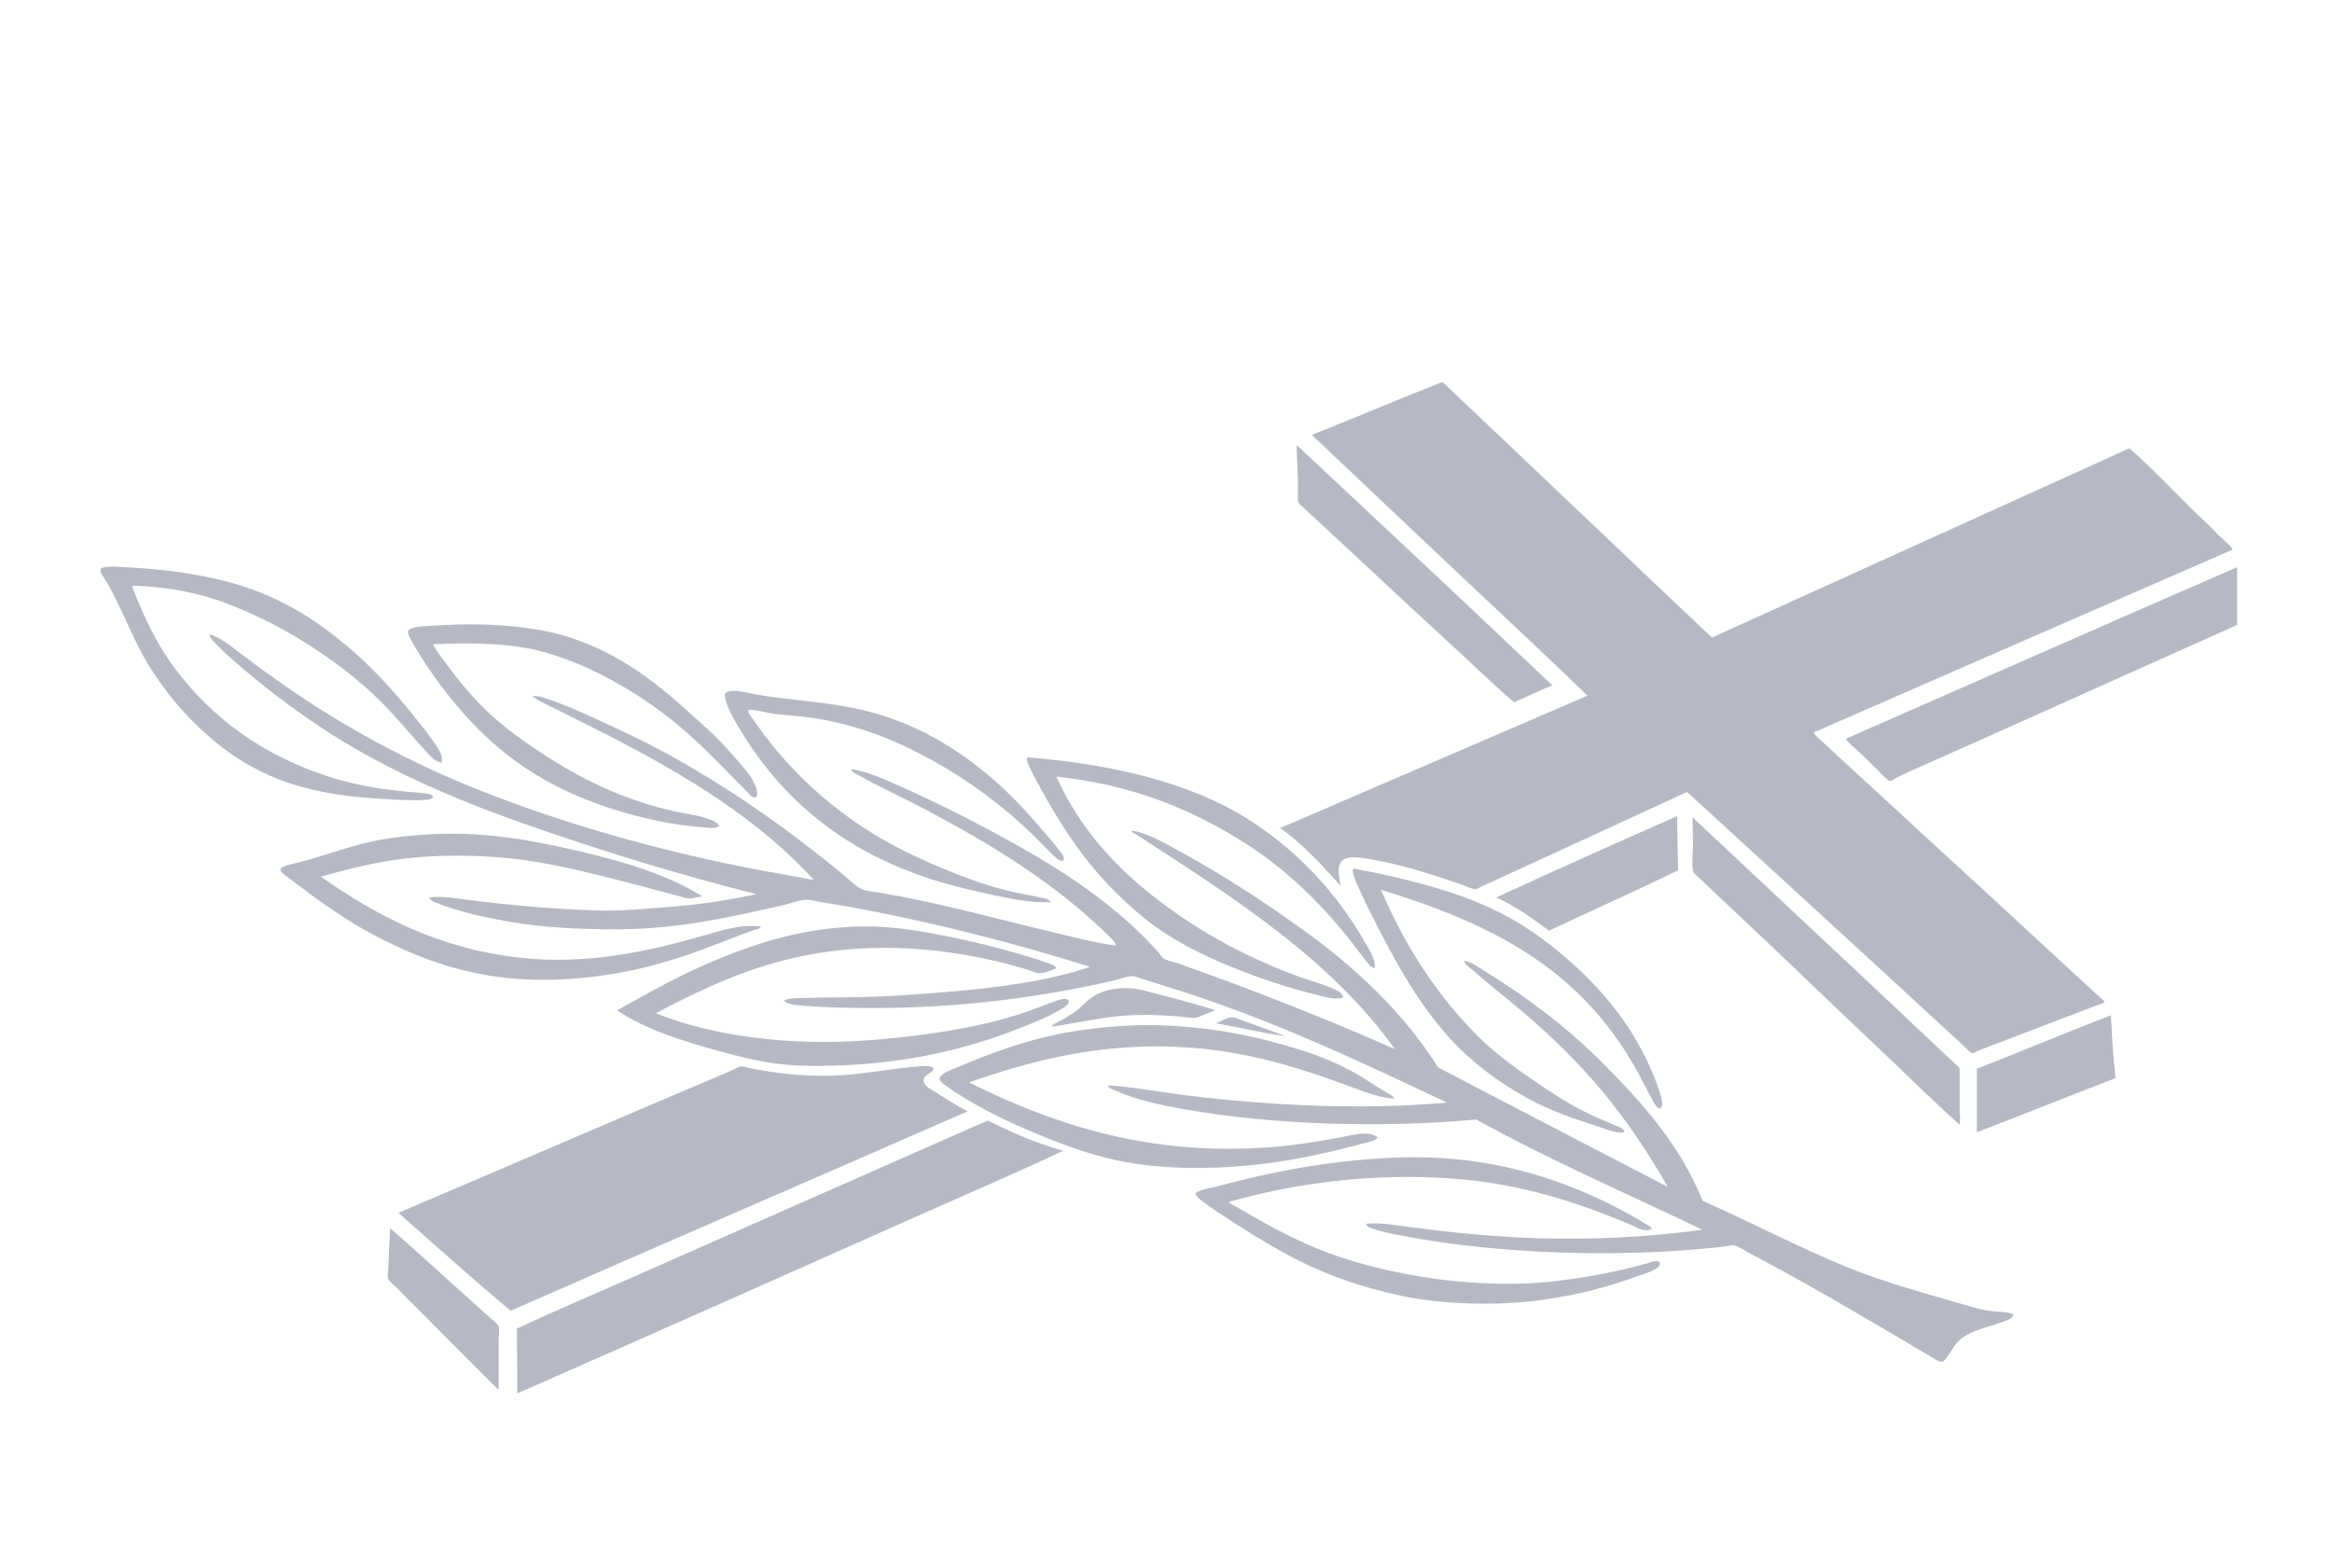 <svg width="232" height="156" viewBox="0 0 232 156" fill="none" xmlns="http://www.w3.org/2000/svg">
<rect width="232" height="156" fill="white"/>
<path fill-rule="evenodd" clip-rule="evenodd" d="M143.498 38C152.464 46.45 161.347 54.983 170.314 63.43C184.164 57.166 197.981 50.871 211.828 44.605C212.302 44.956 212.704 45.385 213.148 45.793C215.333 47.81 217.402 50.097 219.621 52.134C220.072 52.549 220.46 53.015 220.909 53.422C221.341 53.815 221.815 54.186 222.131 54.677C208.204 60.722 194.327 66.812 180.419 72.874C180.625 73.219 180.959 73.466 181.245 73.734C183.327 75.687 185.493 77.642 187.618 79.612C192.44 84.079 197.351 88.531 202.183 93.021C204.305 94.992 206.424 96.925 208.557 98.899C208.837 99.16 209.186 99.382 209.383 99.724C205.279 101.277 201.182 102.847 196.999 104.448C196.752 104.544 196.347 104.789 196.205 104.778C196.028 104.766 195.57 104.254 195.281 103.985C186.212 95.617 176.869 87.058 167.837 78.787C161.086 81.906 154.314 85.026 147.459 88.166C147.215 88.28 146.933 88.456 146.799 88.462C146.453 88.483 145.801 88.131 145.313 87.969C142.392 86.989 139.472 85.982 135.967 85.424C134.85 85.249 133.594 85.083 133.258 86.054C133.045 86.667 133.275 87.378 133.358 88.033C133.231 88.106 133.141 87.859 133.027 87.737C131.305 85.87 129.439 83.807 127.347 82.387C137.54 77.995 147.731 73.599 157.928 69.21C153.462 64.864 148.804 60.579 144.223 56.231C140.223 52.435 136.209 48.675 132.201 44.871C131.915 44.599 131.634 44.313 131.342 44.044C131.068 43.792 130.743 43.582 130.549 43.252C134.885 41.539 139.236 39.671 143.498 38Z" fill="#B6B8C3"/>
<path fill-rule="evenodd" clip-rule="evenodd" d="M154.429 68.185C153.139 68.722 151.884 69.294 150.632 69.87C148.76 68.289 147.023 66.577 145.216 64.916C140.089 60.203 134.976 55.398 129.793 50.616C129.56 50.401 129.202 50.09 129.164 49.955C129.071 49.613 129.132 48.989 129.132 48.535C129.132 47.22 129.006 45.515 129 44.341C128.99 44.282 129.031 44.274 129.032 44.308C137.519 52.248 146.01 60.179 154.429 68.185Z" fill="#B6B8C3"/>
<path fill-rule="evenodd" clip-rule="evenodd" d="M43.926 75.88C43.22 75.772 42.695 75.083 42.243 74.592C40.791 73.018 39.444 71.364 37.916 69.836C35.897 67.816 33.647 66.07 31.179 64.453C28.771 62.874 26.112 61.448 23.22 60.291C20.297 59.121 16.995 58.35 13.115 58.277C14.299 61.37 15.633 64.174 17.474 66.599C21.142 71.433 25.929 74.995 32.401 77.168C34.678 77.931 37.386 78.495 40.394 78.753C40.822 78.789 41.268 78.823 41.847 78.884C42.076 78.909 43.048 78.989 43.068 79.247C43.097 79.591 42.025 79.608 41.648 79.61C39.936 79.624 38.206 79.502 36.595 79.38C34.46 79.218 32.342 78.889 30.519 78.422C26.695 77.442 23.758 75.763 21.205 73.634C18.734 71.57 16.55 69.064 14.7 66.038C13.37 63.862 12.454 61.375 11.199 58.97C11.021 58.63 10.813 58.243 10.571 57.847C10.4 57.568 9.924 56.962 10.01 56.658C10.076 56.427 10.437 56.431 10.736 56.394C11.223 56.337 11.842 56.404 12.388 56.428C16 56.587 19.519 57.068 22.526 57.848C26.199 58.802 29.079 60.283 31.576 62.01C35.562 64.766 38.663 68.05 41.616 71.785C42.083 72.376 42.583 73.008 43.036 73.667C43.463 74.289 44.12 75.011 43.926 75.88Z" fill="#B6B8C3"/>
<path fill-rule="evenodd" clip-rule="evenodd" d="M222.561 56.428C222.561 58.344 222.561 60.259 222.561 62.175C212.647 66.595 202.39 71.233 192.31 75.715C191.3 76.164 190.176 76.649 189.074 77.169C188.77 77.311 188.244 77.685 188.05 77.697C187.825 77.711 187.144 76.957 186.894 76.706C186.128 75.939 185.451 75.265 184.682 74.56C184.291 74.203 183.878 73.909 183.625 73.503C196.59 67.818 209.635 62.041 222.561 56.428Z" fill="#B6B8C3"/>
<path fill-rule="evenodd" clip-rule="evenodd" d="M43.069 64.09C43.378 64.715 43.825 65.26 44.225 65.807C45.445 67.475 46.733 69.073 48.221 70.53C50.177 72.445 52.462 74.039 54.859 75.55C58.417 77.792 62.422 79.69 67.178 80.736C68.333 80.99 69.653 81.138 70.712 81.561C71.014 81.682 71.418 81.85 71.537 82.188C71.132 82.468 70.587 82.35 70.15 82.321C66.775 82.091 63.679 81.349 60.903 80.472C54.41 78.417 49.653 75.151 45.612 70.399C43.976 68.475 42.359 66.249 41.021 63.894C40.834 63.562 40.519 63.044 40.593 62.803C40.754 62.277 42.613 62.287 43.268 62.242C48.05 61.917 53.106 62.227 56.742 63.431C62.65 65.386 66.453 68.933 70.58 72.712C71.604 73.649 72.515 74.667 73.387 75.683C74.043 76.448 74.743 77.155 75.17 78.226C75.211 78.328 75.507 79.155 75.17 79.316C74.865 79.461 74.527 78.969 74.312 78.755C72.582 77.026 70.847 75.174 69.094 73.57C66.967 71.623 64.714 69.915 62.29 68.484C59.822 67.025 57.113 65.694 54.035 64.85C50.902 63.992 47.142 63.91 43.069 64.09Z" fill="#B6B8C3"/>
<path fill-rule="evenodd" clip-rule="evenodd" d="M52.943 69.241C53.849 69.22 54.69 69.603 55.486 69.902C57.812 70.776 60.058 71.885 62.256 72.908C65.16 74.259 67.954 75.832 70.677 77.499C75.314 80.335 79.748 83.608 83.921 87.043C84.5 87.519 85.162 88.215 85.737 88.461C86.187 88.655 86.78 88.698 87.355 88.792C93.407 89.781 98.973 91.387 104.661 92.722C106.725 93.208 108.783 93.779 111.001 94.076C110.985 93.75 110.684 93.494 110.473 93.283C105.216 88.026 98.694 84.013 91.748 80.37C89.66 79.276 87.448 78.278 85.374 77.101C85.129 76.961 84.754 76.836 84.68 76.507C86.351 76.794 87.883 77.475 89.337 78.125C93.684 80.067 97.714 82.118 101.787 84.432C106.759 87.258 111.347 90.444 115.096 94.571C115.36 94.862 115.59 95.273 115.823 95.397C116.251 95.625 116.826 95.71 117.342 95.894C124.67 98.494 131.881 101.32 138.776 104.381C132.405 95.454 122.753 89.314 113.379 83.242C113.233 83.147 113.079 83.045 112.916 82.947C112.813 82.881 112.561 82.801 112.586 82.616C114.343 82.955 115.842 83.863 117.309 84.664C121.641 87.026 125.774 89.728 129.694 92.556C134.904 96.316 139.592 100.681 143.068 106.197C150.681 110.165 158.294 114.133 165.923 118.086C163.998 114.714 161.868 111.518 159.416 108.574C156.99 105.663 154.261 103.007 151.359 100.55C149.67 99.118 147.912 97.77 146.239 96.288C146.031 96.103 145.704 95.929 145.679 95.594C146.435 95.712 147.034 96.2 147.661 96.584C151.913 99.194 155.907 102.223 159.351 105.667C163.283 109.599 167.109 113.836 169.358 119.405C169.364 119.43 169.391 119.439 169.391 119.47C174.226 121.603 178.851 124.073 183.856 126.109C187.643 127.648 191.741 128.724 195.877 129.94C196.578 130.146 197.301 130.339 198.024 130.435C198.774 130.533 199.558 130.458 200.303 130.766C200.228 131.173 199.805 131.297 199.477 131.425C197.657 132.143 195.602 132.317 194.49 133.836C194.314 134.078 194.132 134.381 193.895 134.728C193.717 134.99 193.437 135.46 193.202 135.488C192.914 135.523 192.206 135.039 191.848 134.827C186.321 131.564 180.97 128.371 175.204 125.284C174.815 125.076 174.35 124.85 173.883 124.59C173.48 124.364 172.876 123.944 172.562 123.896C172.266 123.851 171.826 123.979 171.405 124.026C161.099 125.21 148.977 124.744 139.668 122.971C138.633 122.773 137.57 122.603 136.597 122.243C136.362 122.157 135.966 122.061 135.903 121.748C137.271 121.61 138.65 121.866 139.997 122.046C143.935 122.566 148.042 123.006 152.382 123.168C158.283 123.39 164.01 123.077 169.357 122.343C161.82 118.726 154.037 115.359 146.866 111.378C137.305 112.253 126.629 111.895 118.002 110.388C115.474 109.945 112.991 109.423 110.902 108.471C110.666 108.364 110.294 108.282 110.208 107.976C112.859 108.14 115.492 108.671 118.201 109C126.029 109.952 135.399 110.477 143.96 109.694C135.364 105.646 126.653 101.479 116.846 98.4C115.878 98.096 114.779 97.737 113.708 97.409C113.337 97.295 112.915 97.117 112.651 97.112C112.122 97.101 111.349 97.427 110.703 97.573C103.476 99.211 95.702 100.281 86.892 100.282C84.518 100.282 82.079 100.242 79.89 100.05C79.225 99.993 78.476 99.985 77.974 99.557C78.535 99.261 79.21 99.318 79.858 99.293C81.926 99.208 84.072 99.245 86.099 99.191C88.798 99.124 91.504 98.904 94.058 98.698C99.287 98.272 104.244 97.609 108.457 96.188C100.713 93.76 92.577 91.671 83.919 90.111C83.335 90.006 82.677 89.915 82.036 89.815C81.389 89.713 80.699 89.5 80.154 89.516C79.487 89.536 78.674 89.88 77.942 90.044C72.787 91.206 67.561 92.455 61.296 92.455C57.722 92.455 54.284 92.298 51.092 91.761C48.444 91.319 45.756 90.768 43.496 89.846C43.218 89.734 42.813 89.612 42.703 89.285C44.029 89.117 45.377 89.385 46.699 89.549C50.644 90.035 54.693 90.421 59.051 90.573C61.945 90.673 64.807 90.374 67.539 90.143C70.25 89.913 72.853 89.474 75.267 88.954C67.327 86.968 59.542 84.555 52.149 81.954C44.732 79.343 37.781 76.289 31.739 72.243C28.753 70.246 25.9 68.056 23.22 65.709C22.564 65.134 21.906 64.525 21.304 63.859C21.126 63.663 20.828 63.426 20.875 63.1C22.101 63.52 23.108 64.39 24.111 65.148C27.12 67.419 30.203 69.589 33.523 71.588C37.924 74.235 42.576 76.588 47.625 78.589C55.191 81.586 63.328 84.003 72.031 85.853C74.937 86.473 77.886 86.998 80.948 87.539C80.976 87.531 80.98 87.552 80.982 87.571C75.542 81.543 68.157 77.084 60.538 73.173C58.618 72.187 56.702 71.259 54.726 70.267C54.118 69.96 53.465 69.687 52.943 69.241Z" fill="#B6B8C3"/>
<path fill-rule="evenodd" clip-rule="evenodd" d="M105.784 85.624C105.399 85.708 105.093 85.378 104.859 85.159C104.122 84.473 103.417 83.691 102.679 82.98C99.729 80.14 96.42 77.663 92.639 75.582C88.921 73.537 84.758 71.831 79.528 71.256C78.644 71.159 77.766 71.125 76.885 70.992C76.064 70.868 75.263 70.626 74.442 70.595C74.405 71 74.737 71.293 74.937 71.587C78.014 76.105 82.04 79.956 86.76 82.88C89.293 84.452 92.1 85.739 95.05 86.91C97.278 87.794 99.545 88.549 102.183 89.024C102.596 89.098 103.049 89.188 103.471 89.288C103.83 89.373 104.31 89.385 104.528 89.75C102.509 89.845 100.562 89.416 98.715 89.024C96.871 88.629 95.083 88.209 93.399 87.703C84.901 85.144 78.582 80.35 74.244 73.567C73.82 72.905 73.375 72.212 72.989 71.487C72.599 70.752 72.172 69.959 72.098 69.076C72.246 68.851 72.462 68.767 72.759 68.746C73.631 68.683 74.645 69.003 75.499 69.142C78.187 69.582 81.179 69.792 83.789 70.232C87.443 70.847 90.423 71.984 93.069 73.469C97.101 75.729 100.364 78.673 103.24 82.056C103.952 82.891 104.705 83.694 105.387 84.598C105.588 84.866 105.944 85.228 105.784 85.624Z" fill="#B6B8C3"/>
<path fill-rule="evenodd" clip-rule="evenodd" d="M136.761 96.322C136.364 96.245 136.129 95.876 135.902 95.595C135.206 94.734 134.537 93.792 133.821 92.92C130.966 89.447 127.754 86.36 123.848 83.872C118.724 80.608 112.712 78.054 105.089 77.267C107.677 83.027 111.888 87.256 116.847 90.741C120.585 93.369 124.671 95.514 129.363 97.214C130.489 97.623 131.755 97.928 132.863 98.468C133.165 98.616 133.598 98.834 133.624 99.261C132.619 99.505 131.618 99.131 130.684 98.898C127.949 98.22 125.27 97.303 122.824 96.322C119.491 94.986 116.465 93.461 113.875 91.37C111.333 89.316 109.01 86.879 107.104 84.202C105.439 81.862 103.897 79.225 102.546 76.573C102.46 76.403 102.366 76.183 102.283 75.979C102.215 75.815 102.047 75.522 102.25 75.352C110.729 76.029 118.368 77.874 124.046 81.429C128.961 84.506 132.969 88.761 135.869 93.878C136.284 94.608 136.84 95.405 136.761 96.322Z" fill="#B6B8C3"/>
<path fill-rule="evenodd" clip-rule="evenodd" d="M166.947 86.58C162.728 88.646 158.366 90.57 154.1 92.592C152.461 91.38 150.826 90.162 148.849 89.289C154.788 86.553 160.897 83.81 166.848 81.197C166.865 83.008 166.901 84.797 166.947 86.58Z" fill="#B6B8C3"/>
<path fill-rule="evenodd" clip-rule="evenodd" d="M168.4 81.395C168.391 81.337 168.431 81.327 168.433 81.362C177.27 89.663 186.147 97.929 194.953 106.265C194.953 107.516 194.953 108.987 194.953 110.424C194.953 110.82 195.063 111.548 194.953 111.812C194.889 111.962 194.877 111.827 194.788 111.745C192.591 109.775 190.455 107.693 188.348 105.67C186.102 103.512 183.872 101.443 181.71 99.361C177.914 95.706 173.994 91.997 170.084 88.332C169.84 88.101 169.577 87.832 169.258 87.539C169.003 87.303 168.527 86.923 168.466 86.746C168.273 86.184 168.432 84.774 168.432 84.07C168.433 83.053 168.365 82.114 168.4 81.395Z" fill="#B6B8C3"/>
<path fill-rule="evenodd" clip-rule="evenodd" d="M69.884 89.191C69.482 89.189 68.975 89.404 68.531 89.388C68.232 89.378 67.819 89.222 67.441 89.124C65.027 88.486 62.383 87.771 59.977 87.175C57.14 86.47 54.054 85.756 50.994 85.423C47.615 85.059 44.06 85.021 40.789 85.36C37.544 85.694 34.737 86.437 31.906 87.208C37.218 90.929 43.365 94.323 51.588 95.267C58.338 96.042 64.575 94.634 69.852 93.12C71.68 92.596 73.574 91.945 75.697 92.163C75.586 92.427 75.262 92.448 75.036 92.525C73.338 93.107 71.65 93.815 69.95 94.441C67.994 95.162 65.968 95.811 63.807 96.322C59.64 97.314 54.273 97.874 49.276 97.15C44.612 96.474 40.882 94.946 37.321 93.087C34.327 91.526 31.569 89.513 28.899 87.473C28.576 87.228 27.867 86.795 27.909 86.483C27.952 86.155 29.079 85.959 29.626 85.822C31.541 85.343 33.319 84.706 35.076 84.203C37.662 83.46 40.146 83.126 43.266 82.981C48.651 82.731 53.689 83.756 57.962 84.765C62.462 85.827 66.683 87.155 69.884 89.191Z" fill="#B6B8C3"/>
<path fill-rule="evenodd" clip-rule="evenodd" d="M134.68 86.415C138.423 87.1 142.364 88.06 145.579 89.223C149.019 90.467 151.834 92.1 154.363 94.111C158.774 97.616 162.574 101.864 164.766 107.65C164.917 108.047 165.079 108.498 165.195 108.939C165.307 109.358 165.498 109.87 165.195 110.293C164.775 110.247 164.608 109.79 164.436 109.5C163.869 108.537 163.376 107.465 162.818 106.461C160.594 102.471 157.797 99.194 154.231 96.454C149.553 92.861 143.804 90.474 137.388 88.527C139.795 94.147 142.953 99.013 147 103.06C149.025 105.084 151.414 106.729 153.835 108.342C155.675 109.571 157.515 110.649 159.714 111.547C160.043 111.68 160.41 111.856 160.77 112.008C161.061 112.132 161.568 112.22 161.597 112.669C160.672 112.771 159.81 112.335 158.989 112.075C156.433 111.266 154.04 110.416 151.855 109.202C149.019 107.624 146.46 105.713 144.324 103.391C141.144 99.929 138.805 95.693 136.531 91.169C136.183 90.478 135.815 89.75 135.44 88.925C135.123 88.222 134.567 87.117 134.582 86.514C134.599 86.467 134.633 86.434 134.68 86.415Z" fill="#B6B8C3"/>
<path fill-rule="evenodd" clip-rule="evenodd" d="M105.09 96.322C104.699 96.515 103.874 96.842 103.306 96.818C102.998 96.805 102.574 96.571 102.184 96.455C96.64 94.788 89.706 93.711 82.633 94.638C75.698 95.548 70.348 98.125 65.228 100.815C70.933 103.051 78.346 104.102 86.431 103.491C90.151 103.207 93.767 102.746 97.097 102.036C99.616 101.501 101.829 100.834 104.099 99.924C104.341 99.827 104.768 99.685 105.222 99.526C105.41 99.462 106.213 99.187 106.311 99.593C106.402 99.96 105.786 100.269 105.42 100.484C104.224 101.184 103.057 101.646 101.755 102.17C96.684 104.205 90.98 105.645 84.218 105.966C81.838 106.081 79.518 106.101 77.415 105.835C75.353 105.573 73.424 105.092 71.569 104.579C67.849 103.553 64.276 102.448 61.397 100.518C64.73 98.639 68.165 96.72 71.965 95.202C75.768 93.679 79.866 92.428 84.844 92.195C88.817 92.01 92.585 92.79 95.81 93.483C98.308 94.019 100.677 94.677 103.042 95.4C103.416 95.515 103.803 95.665 104.165 95.796C104.495 95.912 104.914 95.979 105.09 96.322Z" fill="#B6B8C3"/>
<path fill-rule="evenodd" clip-rule="evenodd" d="M120.876 100.484C120.598 100.669 120.274 100.756 119.951 100.88C119.638 101.002 119.301 101.198 118.993 101.242C118.455 101.321 117.761 101.159 117.144 101.11C115.278 100.959 113.361 100.913 111.495 101.077C108.996 101.298 106.85 101.844 104.627 102.134C104.794 101.849 105.132 101.745 105.386 101.606C106.263 101.127 107.027 100.694 107.73 99.99C108.844 98.875 110.204 98.162 112.651 98.339C113.367 98.39 114.094 98.621 114.798 98.8C116.846 99.322 118.908 99.889 120.876 100.484Z" fill="#B6B8C3"/>
<path fill-rule="evenodd" clip-rule="evenodd" d="M210.474 107.255C205.847 109.023 201.305 110.877 196.67 112.638C196.67 110.535 196.67 108.433 196.67 106.328C201.132 104.593 205.604 102.691 210.012 101.012C210.111 103.147 210.222 105.271 210.474 107.255Z" fill="#B6B8C3"/>
<path fill-rule="evenodd" clip-rule="evenodd" d="M127.911 103.093C125.619 102.774 123.284 102.215 120.976 101.805C121.471 101.635 121.954 101.251 122.494 101.211C122.873 101.183 123.483 101.487 123.914 101.639C125.202 102.101 126.729 102.638 127.911 103.093Z" fill="#B6B8C3"/>
<path fill-rule="evenodd" clip-rule="evenodd" d="M138.677 109.302C136.922 109.167 135.331 108.455 133.755 107.883C129.105 106.191 124.187 104.633 118.266 104.217C109.702 103.614 102.661 105.5 96.404 107.684C104.175 111.561 113.5 114.921 125.565 114.189C128.247 114.028 130.909 113.621 133.459 113.132C134.691 112.899 136.174 112.45 137.059 113.167C136.773 113.533 136.254 113.581 135.836 113.695C132.758 114.533 129.285 115.347 125.797 115.775C121.732 116.273 116.905 116.404 112.752 115.742C108.856 115.121 105.449 113.792 102.217 112.406C99.471 111.23 96.74 109.849 94.323 108.178C94 107.955 93.467 107.601 93.465 107.319C93.46 106.797 94.949 106.317 95.381 106.13C97.527 105.205 99.832 104.327 102.151 103.654C105.516 102.678 108.737 102.194 112.851 102.003C115.338 101.887 118.441 102.15 120.745 102.465C123.199 102.801 125.477 103.333 127.581 103.918C130.946 104.852 133.745 105.96 136.266 107.649C136.902 108.075 137.503 108.427 138.182 108.838C138.35 108.94 138.651 109.047 138.677 109.302Z" fill="#B6B8C3"/>
<path fill-rule="evenodd" clip-rule="evenodd" d="M92.872 106.265C92.81 106.851 91.912 106.822 91.881 107.486C91.859 107.932 92.392 108.247 92.772 108.476C93.927 109.172 95.159 110.019 96.272 110.558C81.138 117.198 65.919 123.753 50.796 130.406C47.025 127.23 43.258 123.874 39.634 120.664C50.703 115.948 61.494 111.275 72.659 106.562C73.031 106.404 73.454 106.122 73.716 106.1C73.979 106.077 74.375 106.226 74.74 106.298C77.117 106.756 79.699 107.081 82.533 107.024C85.578 106.965 88.541 106.304 91.318 106.1C91.743 106.068 92.573 105.961 92.872 106.265Z" fill="#B6B8C3"/>
<path fill-rule="evenodd" clip-rule="evenodd" d="M98.253 111.481C100.608 112.64 103.027 113.731 105.783 114.488C101.305 116.589 96.742 118.546 92.209 120.565C78.666 126.587 65.011 132.676 51.456 138.629C51.474 136.452 51.434 134.336 51.422 132.189C55.259 130.366 59.187 128.729 63.08 127.004C74.764 121.824 86.553 116.652 98.253 111.481Z" fill="#B6B8C3"/>
<path fill-rule="evenodd" clip-rule="evenodd" d="M164.305 122.28C163.493 122.64 162.71 122.037 162.025 121.752C156.916 119.63 151.338 117.762 144.621 117.262C136.428 116.651 128.68 117.74 122.262 119.573C122.342 119.758 122.572 119.812 122.725 119.902C125.326 121.43 128.009 122.977 130.981 124.196C134.119 125.483 137.653 126.405 141.517 127.037C145.077 127.618 149.844 127.957 154.032 127.531C157.398 127.189 160.856 126.538 163.906 125.681C164.083 125.632 164.997 125.229 165.129 125.648C165.33 126.288 163.082 126.891 162.685 127.036C159.783 128.091 156.931 128.828 153.471 129.315C148.896 129.958 143.347 129.756 139.402 128.917C135.258 128.037 131.541 126.698 128.14 124.857C125.72 123.546 123.354 122.069 121.007 120.497C120.678 120.276 120.332 120.038 119.883 119.704C119.631 119.517 118.906 119.026 118.958 118.746C119.023 118.412 120.772 118.118 121.138 118.018C126.5 116.587 131.992 115.485 138.543 115.179C146.886 114.792 153.636 116.722 159.15 119.307C160.795 120.076 162.313 120.902 163.807 121.818C163.985 121.926 164.297 122.012 164.305 122.28Z" fill="#B6B8C3"/>
<path fill-rule="evenodd" clip-rule="evenodd" d="M38.808 122.182C42.185 125.143 45.514 128.224 48.947 131.263C49.174 131.465 49.523 131.755 49.575 131.89C49.714 132.268 49.608 132.931 49.608 133.444C49.608 135.035 49.607 136.629 49.608 138.2C49.529 138.262 49.377 138.068 49.277 137.968C45.972 134.663 42.634 131.292 39.27 127.929C39.038 127.697 38.661 127.42 38.609 127.235C38.531 126.946 38.625 126.394 38.643 125.98C38.696 124.772 38.76 123.332 38.808 122.182Z" fill="#B6B8C3"/>
</svg>
